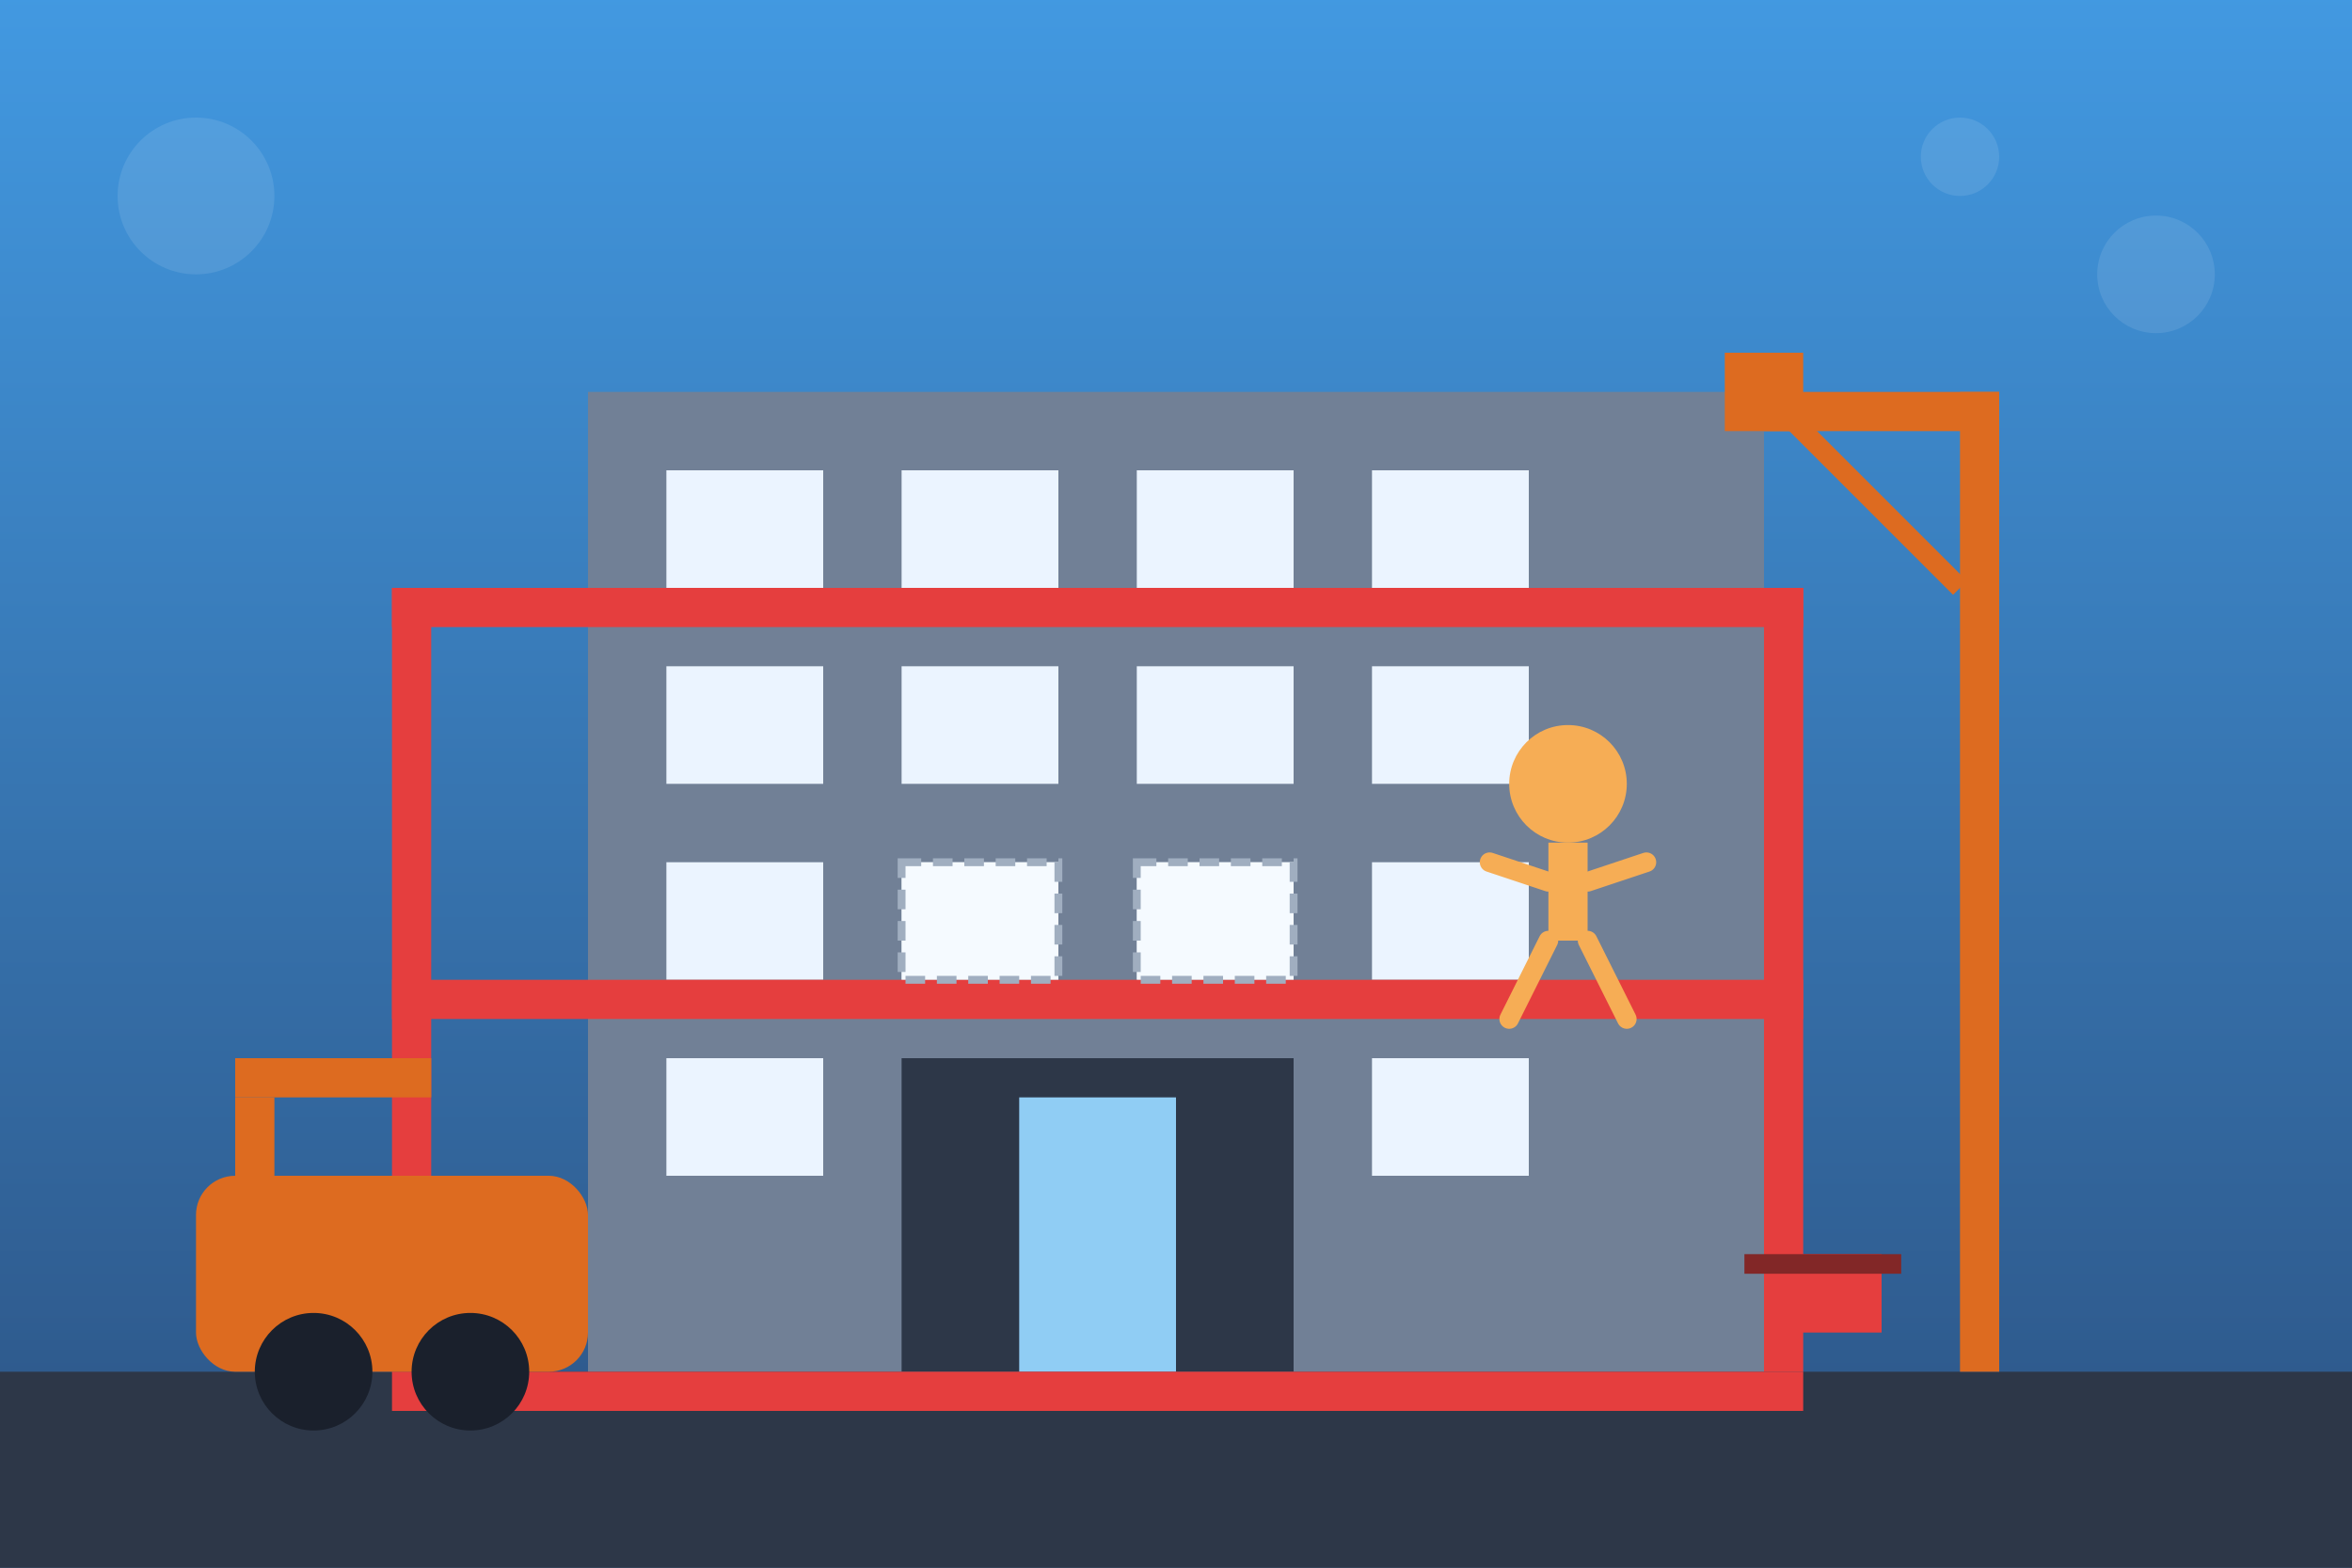 <?xml version="1.0" encoding="UTF-8"?>
<svg width="600" height="400" viewBox="0 0 600 400" xmlns="http://www.w3.org/2000/svg">
  <rect x="0" y="0" width="600" height="400" fill="#333333" stroke="none"/>
  <defs>
    <linearGradient id="skyGradient" x1="0%" y1="0%" x2="0%" y2="100%">
      <stop offset="0%" stop-color="#4299e1"/>
      <stop offset="100%" stop-color="#2c5282"/>
    </linearGradient>
  </defs>
  
  <!-- Sky background -->
  <rect width="600" height="400" fill="url(#skyGradient)"/>
  
  <!-- Ground -->
  <rect x="0" y="350" width="600" height="50" fill="#2d3748"/>
  
  <!-- Office building -->
  <rect x="150" y="100" width="300" height="250" fill="#718096"/>
  
  <!-- Building windows -->
  <g fill="#ebf4ff">
    <!-- Row 1 -->
    <rect x="170" y="120" width="40" height="30"/>
    <rect x="230" y="120" width="40" height="30"/>
    <rect x="290" y="120" width="40" height="30"/>
    <rect x="350" y="120" width="40" height="30"/>
    
    <!-- Row 2 -->
    <rect x="170" y="170" width="40" height="30"/>
    <rect x="230" y="170" width="40" height="30"/>
    <rect x="290" y="170" width="40" height="30"/>
    <rect x="350" y="170" width="40" height="30"/>
    
    <!-- Row 3 -->
    <rect x="170" y="220" width="40" height="30"/>
    <rect x="230" y="220" width="40" height="30"/>
    <rect x="290" y="220" width="40" height="30"/>
    <rect x="350" y="220" width="40" height="30"/>
    
    <!-- Row 4 -->
    <rect x="170" y="270" width="40" height="30"/>
    <rect x="350" y="270" width="40" height="30"/>
  </g>
  
  <!-- Building entrance -->
  <rect x="230" y="270" width="100" height="80" fill="#2d3748"/>
  <rect x="260" y="280" width="40" height="70" fill="#90cdf4"/>
  
  <!-- Repair elements -->
  <!-- Scaffolding -->
  <rect x="100" y="150" width="10" height="200" fill="#e53e3e"/>
  <rect x="450" y="150" width="10" height="200" fill="#e53e3e"/>
  <rect x="100" y="150" width="360" height="10" fill="#e53e3e"/>
  <rect x="100" y="250" width="360" height="10" fill="#e53e3e"/>
  <rect x="100" y="350" width="360" height="10" fill="#e53e3e"/>
  
  <!-- Worker on scaffold - abstract figure -->
  <circle cx="400" cy="200" r="15" fill="#f6ad55"/>
  <rect x="395" y="215" width="10" height="25" fill="#f6ad55"/>
  <line x1="395" y1="225" x2="380" y2="220" stroke="#f6ad55" stroke-width="5" stroke-linecap="round"/>
  <line x1="405" y1="225" x2="420" y2="220" stroke="#f6ad55" stroke-width="5" stroke-linecap="round"/>
  <line x1="395" y1="240" x2="385" y2="260" stroke="#f6ad55" stroke-width="5" stroke-linecap="round"/>
  <line x1="405" y1="240" x2="415" y2="260" stroke="#f6ad55" stroke-width="5" stroke-linecap="round"/>
  
  <!-- Construction equipment -->
  <rect x="50" y="300" width="100" height="50" rx="10" fill="#dd6b20"/>
  <circle cx="80" cy="350" r="15" fill="#1a202c"/>
  <circle cx="120" cy="350" r="15" fill="#1a202c"/>
  <rect x="60" y="280" width="10" height="40" fill="#dd6b20"/>
  <rect x="60" y="270" width="50" height="10" fill="#dd6b20"/>
  
  <!-- Tool box -->
  <rect x="450" y="320" width="30" height="20" fill="#e53e3e"/>
  <rect x="445" y="320" width="40" height="5" fill="#822727"/>
  
  <!-- Crane element in the background -->
  <rect x="500" y="100" width="10" height="250" fill="#dd6b20"/>
  <rect x="450" y="100" width="60" height="10" fill="#dd6b20"/>
  <line x1="450" y1="100" x2="500" y2="150" stroke="#dd6b20" stroke-width="5"/>
  <rect x="440" y="90" width="20" height="20" fill="#dd6b20"/>
  
  <!-- Windows being repaired with plastic cover -->
  <rect x="230" y="220" width="40" height="30" fill="rgba(255, 255, 255, 0.5)" stroke="#a0aec0" stroke-width="2" stroke-dasharray="5,3"/>
  <rect x="290" y="220" width="40" height="30" fill="rgba(255, 255, 255, 0.5)" stroke="#a0aec0" stroke-width="2" stroke-dasharray="5,3"/>
  
  <!-- Decorative elements -->
  <circle cx="50" cy="50" r="20" fill="#ffffff" fill-opacity="0.1"/>
  <circle cx="550" cy="70" r="15" fill="#ffffff" fill-opacity="0.1"/>
  <circle cx="500" cy="40" r="10" fill="#ffffff" fill-opacity="0.1"/>
</svg>
